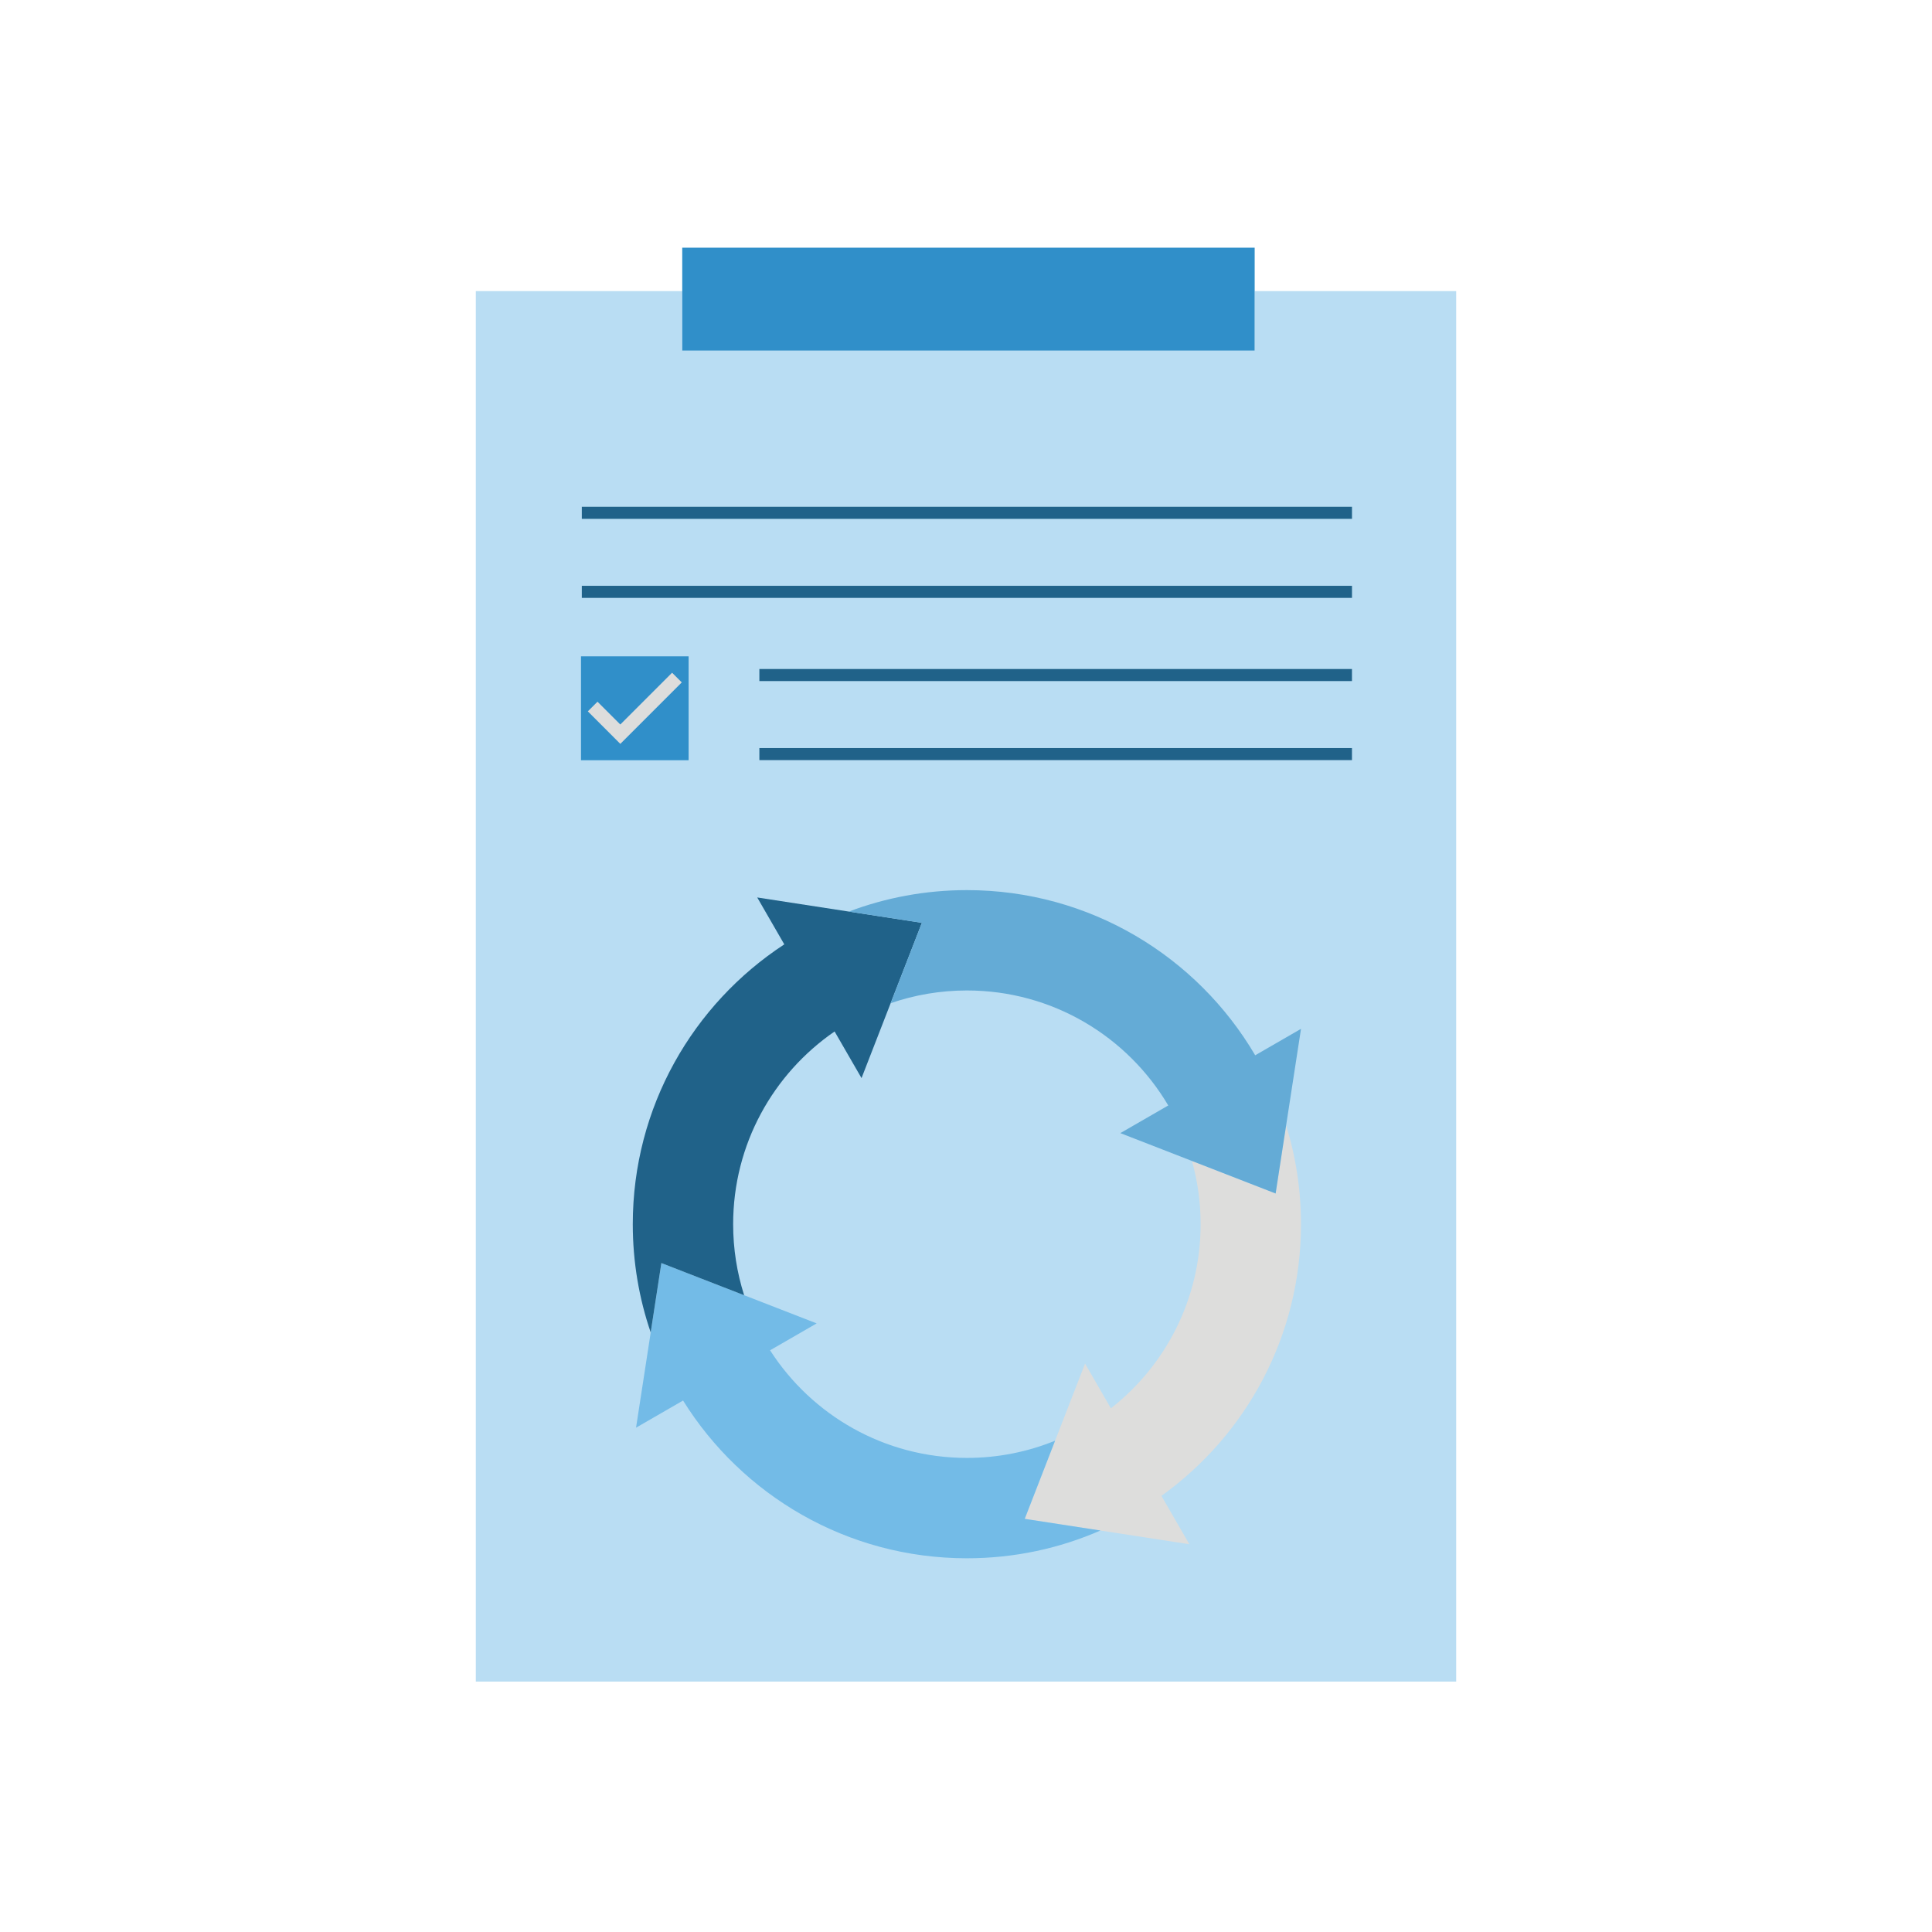 <?xml version="1.0" encoding="UTF-8"?>
<svg id="Musthave" xmlns="http://www.w3.org/2000/svg" viewBox="0 0 800 800">
  <defs>
    <style>
      .cls-1 {
        fill: #308fc9;
      }

      .cls-1, .cls-2, .cls-3, .cls-4, .cls-5, .cls-6 {
        stroke-width: 0px;
      }

      .cls-2 {
        fill: #206289;
      }

      .cls-3 {
        fill: #dddddc;
      }

      .cls-4 {
        fill: #64abd6;
      }

      .cls-5 {
        fill: #73bbe7;
      }

      .cls-6 {
        fill: #b9ddf3;
      }
    </style>
  </defs>
  <g id="_0010_THK_DMP_Dokumentation" data-name="0010_THK_DMP_Dokumentation">
    <g>
      <g id="Klemmbrett">
        <polygon class="cls-6" points="602.97 120.54 602.97 696.31 197.03 696.31 197.03 120.54 282.5 120.54 282.5 145.18 519.53 145.18 519.53 120.54 602.97 120.54"/>
        <rect class="cls-1" x="282.5" y="102.56" width="237.03" height="42.62"/>
      </g>
      <g id="Textlinien">
        <g>
          <rect class="cls-2" x="240.92" y="209.84" width="318.91" height="5"/>
          <rect class="cls-2" x="240.92" y="242.57" width="318.91" height="5"/>
        </g>
        <g>
          <rect class="cls-2" x="314.44" y="277.02" width="245.38" height="5"/>
          <rect class="cls-2" x="314.44" y="309.75" width="245.38" height="5"/>
        </g>
      </g>
      <g id="Häkchen_box" data-name="Häkchen box">
        <rect class="cls-1" x="240.58" y="271.77" width="44.56" height="43.03"/>
        <polygon class="cls-3" points="282.31 282.57 260.87 304.01 256.86 308.02 243.41 294.56 247.41 290.56 256.86 300 278.3 278.56 282.31 282.57"/>
      </g>
      <g id="Pfeil_Kreis" data-name="Pfeil Kreis">
        <path class="cls-3" d="M424.32,628.93l31.34,4.83h0l36.83,5.68-11.57-20.04c34.99-25.1,57.79-66.13,57.79-112.48,0-14.25-2.16-28-6.16-40.94l-4.35,28.22-11.13-4.33-23.51-9.14c2.34,8.33,3.59,17.11,3.59,26.18,0,30.96-14.53,58.52-37.15,76.24l-10.7-18.52-12.41,31.94h0l-9.8,25.23-2.77,7.13Z"/>
        <path class="cls-5" d="M263.36,591.18l19.48-11.25c24.42,39.22,67.93,65.32,117.53,65.32,19.66,0,38.36-4.1,55.29-11.5l-31.34-4.83,2.77-7.13,9.8-25.23c-11.27,4.6-23.6,7.13-36.52,7.13-34.22,0-64.29-17.76-81.5-44.56l19.3-11.14-30.03-11.67-23.99-9.32-10.28-4-4.42,28.71-6.08,39.47Z"/>
        <path class="cls-2" d="M262.02,506.91c0,15.68,2.61,30.75,7.42,44.8l4.42-28.71,10.28,4,23.99,9.32c-2.96-9.28-4.55-19.16-4.55-29.41,0-33.12,16.64-62.35,42.01-79.8l11.15,19.31,12.06-31.03,9.46-24.34,3.47-8.93-30.26-4.66-37.92-5.84,11.21,19.42c-37.78,24.7-62.74,67.37-62.74,115.88Z"/>
        <path class="cls-4" d="M378.26,391.06l-9.46,24.34c9.89-3.41,20.52-5.27,31.57-5.27,35.5,0,66.54,19.11,83.38,47.62l-19.84,11.45,29.66,11.53,23.51,9.14,11.13,4.33,4.35-28.22h0s6.16-39.96,6.16-39.96l-18.97,10.95c-24.03-40.92-68.5-68.39-119.38-68.39-17.22,0-33.7,3.15-48.9,8.89l30.26,4.66-3.47,8.93Z"/>
      </g>
    </g>
  </g>
</svg>